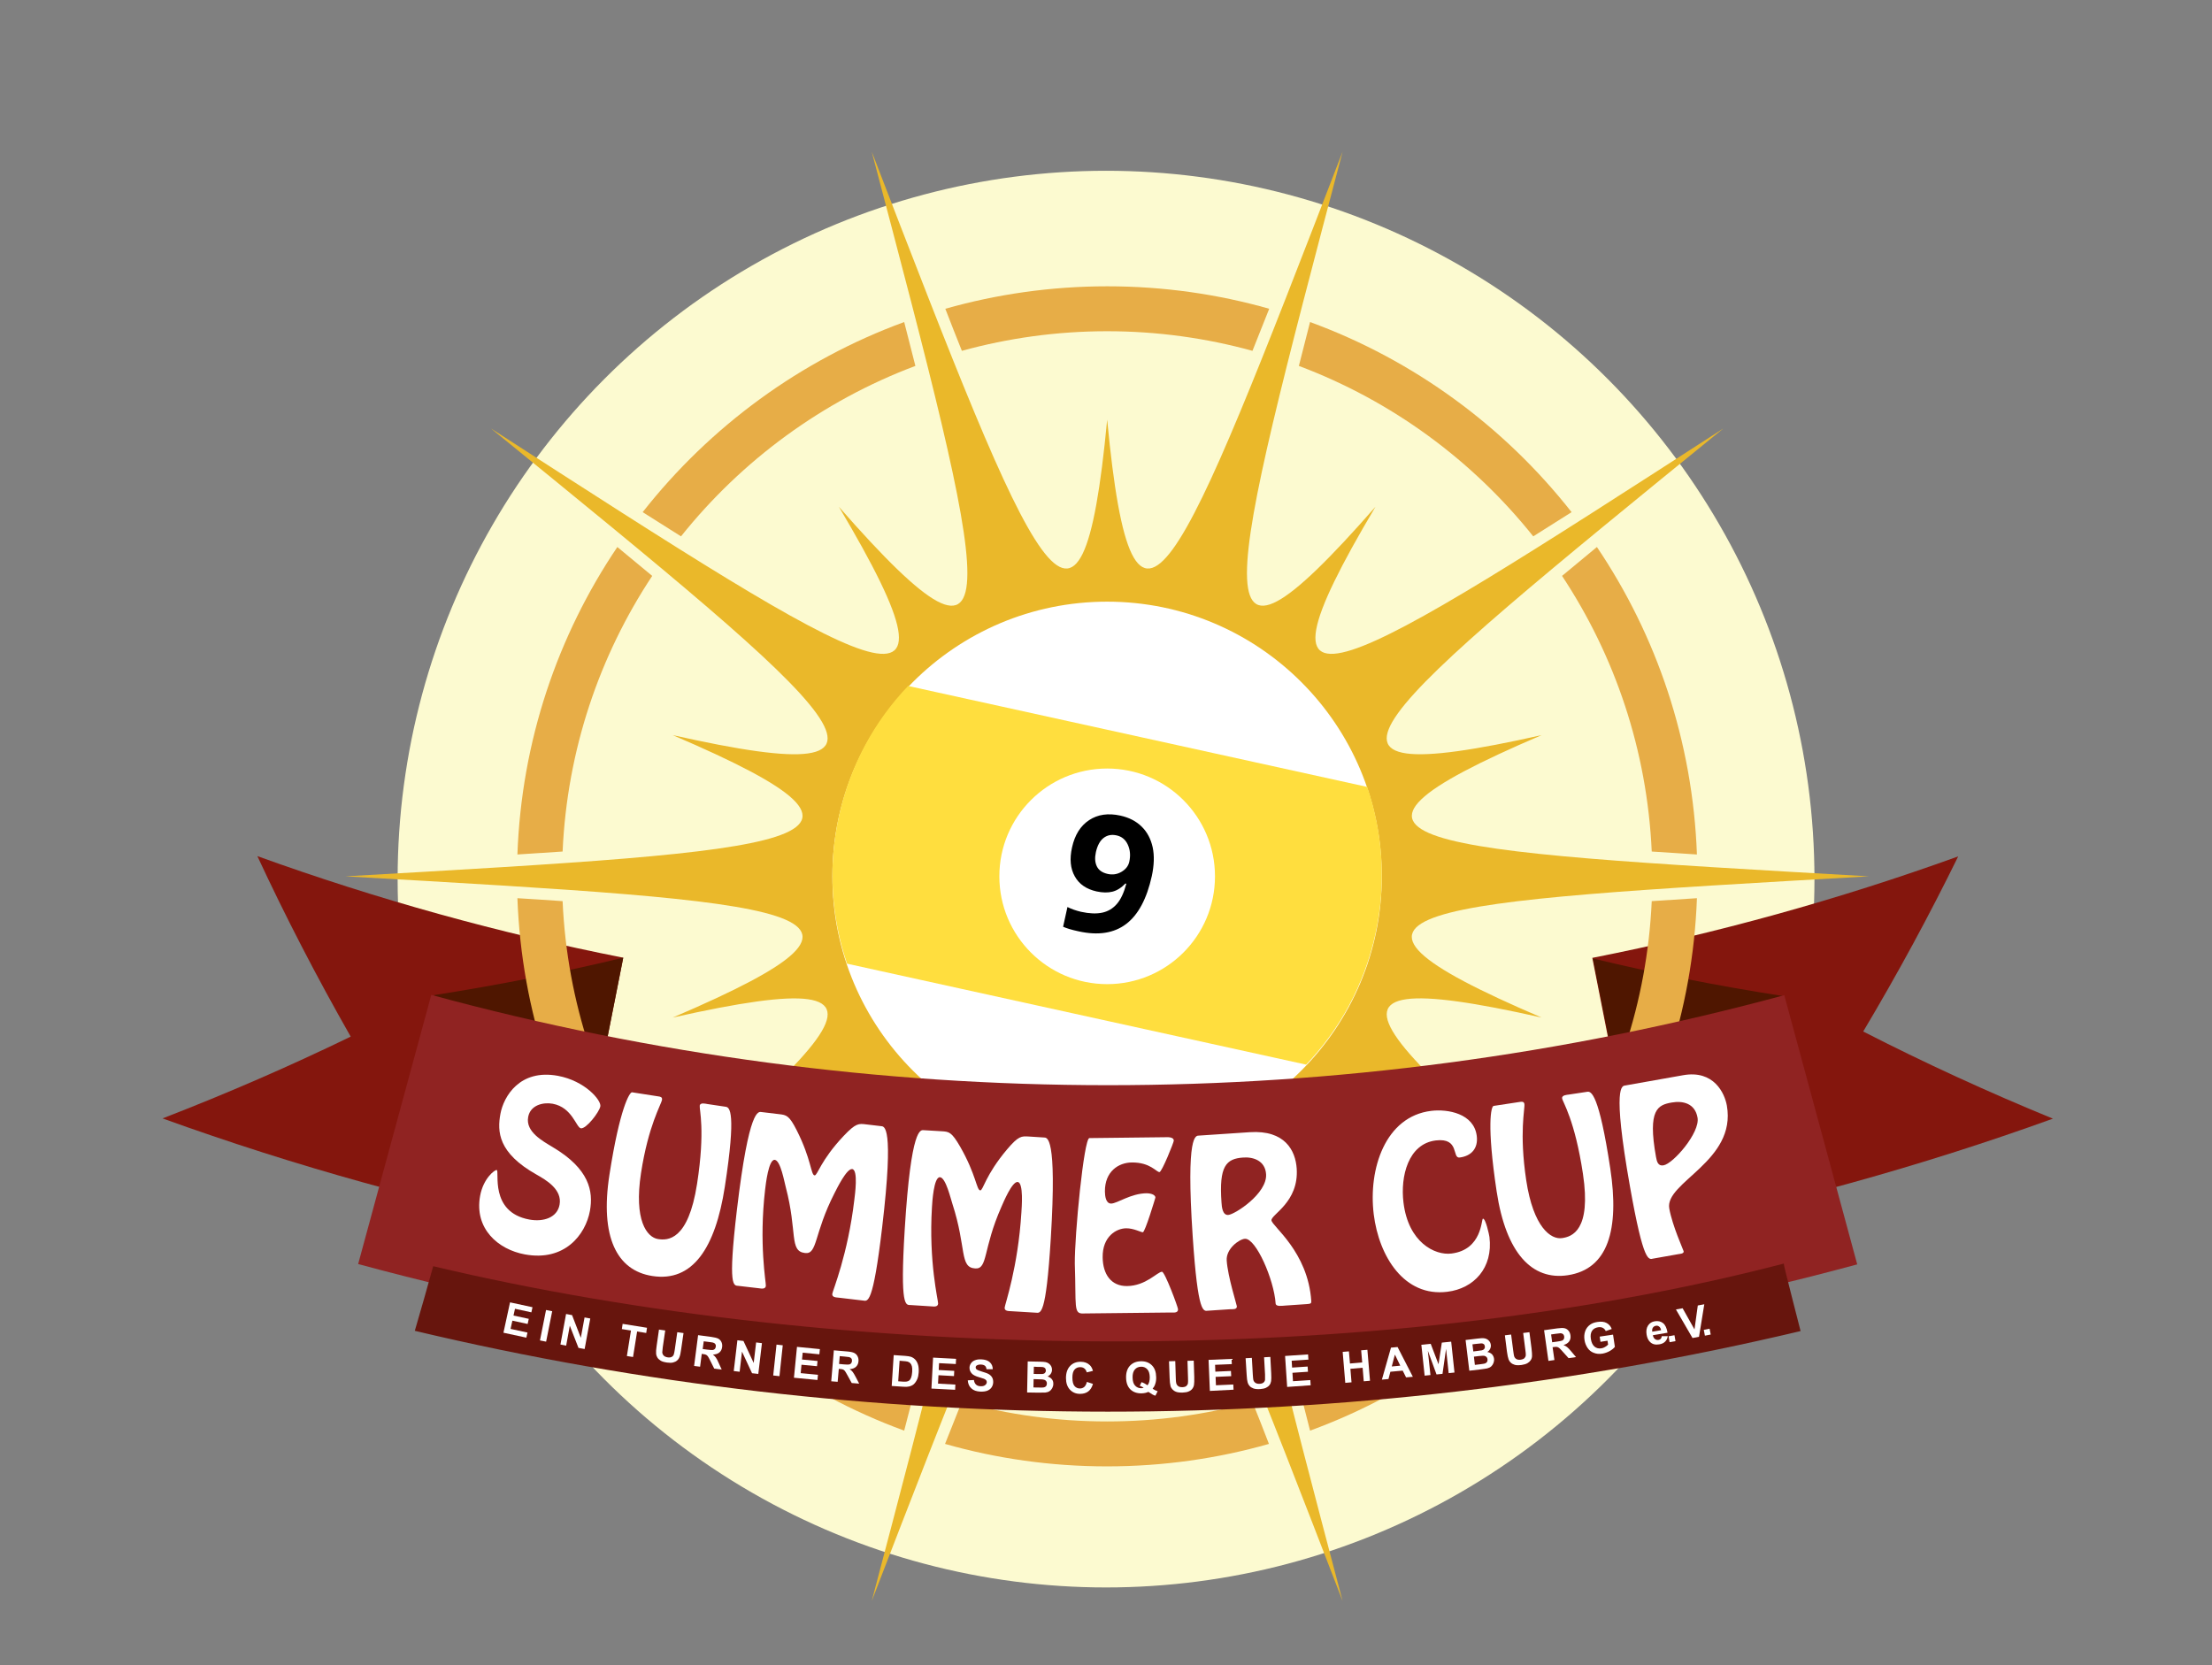 <?xml version="1.0" encoding="utf-8"?>
<!-- Generator: Adobe Illustrator 26.3.1, SVG Export Plug-In . SVG Version: 6.00 Build 0)  -->
<!DOCTYPE svg PUBLIC "-//W3C//DTD SVG 1.1//EN" "http://www.w3.org/Graphics/SVG/1.1/DTD/svg11.dtd">
<svg version="1.1" id="Capa_1" xmlns:x="http://ns.adobe.com/Extensibility/1.0/" xmlns:i="http://ns.adobe.com/AdobeIllustrator/10.0/" xmlns:graph="http://ns.adobe.com/Graphs/1.0/"
	 xmlns="http://www.w3.org/2000/svg" xmlns:xlink="http://www.w3.org/1999/xlink" x="0px" y="0px" viewBox="0 0 2550.1 1920"
	 style="enable-background:new 0 0 2550.1 1920;" xml:space="preserve">
<rect x="0" y="0" width="2550.1" height="1920" fill="#808080" stroke="none"/>
<style type="text/css">
	.st0{fill:#FCFAD0;}
	.st1{fill:#84160D;}
	.st2{fill:#4F1600;}
	.st3{fill:#E7AD47;}
	.st4{fill:#EAB82A;}
	.st5{fill:#FFFFFF;}
	.st6{fill:#FFDE3E;}
	.st7{fill:#902322;}
	.st8{fill:#67150D;}
</style>
<circle class="st0" cx="1275.1" cy="1013.6" r="816.7"/>
<g>
	<path class="st1" d="M656.2,1419.7c-158.5-31.3-315.2-74.7-468.8-130.2c74.7-28.9,147.1-60.4,216.9-94.3
		c-39.2-68.8-75.1-138.2-107.6-208.1c138.2,49.9,279.2,89,421.8,117.1C697.8,1209.4,677,1314.5,656.2,1419.7z"/>
	<path class="st1" d="M1835.7,1104.4c142.6-28.1,283.7-67.1,421.8-117c-33.3,67.9-69.8,135.3-109.5,201.9
		c70.3,36,143.3,69.6,218.7,100.5c-153.6,55.4-310.3,98.7-468.8,130C1877.1,1314.8,1856.4,1209.6,1835.7,1104.4z"/>
	<path class="st2" d="M718.5,1104.2c-70.9,17.1-143.6,31.5-217.8,43.1c-27.7,101.7-55.5,203.3-83.3,305
		c74.1,17.7,148.5,32.7,223.1,45.1C666.6,1366.4,692.5,1235.3,718.5,1104.2z"/>
	<path class="st2" d="M1836.4,1105.1c70.9,17.1,143.6,31.6,217.9,43.1c27.7,101.7,55.5,203.4,83.2,305
		c-74.1,17.7-148.5,32.7-223.2,45.1C1888.3,1367.3,1862.3,1236.2,1836.4,1105.1z"/>
</g>
<g>
	<g>
		<g>
			<path class="st3" d="M1108.9,404.5c53.3-14.7,109.5-22.6,167.5-22.6c58,0,114.1,7.9,167.5,22.6c6.2-15.5,12.6-31.7,19.3-48.5
				c-59.3-16.9-122-25.9-186.7-25.9c-64.8,0-127.4,9.1-186.7,25.9C1096.3,372.9,1102.7,389,1108.9,404.5z"/>
			<path class="st3" d="M1497.4,421.9c107,40.2,200.1,108.7,270.2,196.5c14.2-8.9,28.9-18.2,44.2-27.9
				c-77.5-98.6-181.6-175.3-301.5-219.2C1505.8,388.9,1501.5,405.7,1497.4,421.9z"/>
			<path class="st3" d="M751.9,664c-12.8-10.7-26.2-21.8-40.2-33.3C643,732.6,601.2,854.2,596.5,985.2c18.1-1.2,35.5-2.3,52.1-3.4
				C653.8,864.7,691.1,755.9,751.9,664z"/>
			<path class="st3" d="M1904.2,981.8c16.7,1.1,34,2.3,52.1,3.4c-4.8-131-46.6-252.6-115.3-354.5c-14,11.5-27.4,22.6-40.2,33.3
				C1861.6,755.9,1898.9,864.7,1904.2,981.8z"/>
			<path class="st3" d="M1800.8,1356.8c12.8,10.7,26.2,21.8,40.2,33.3c68.7-102,110.5-223.5,115.3-354.5
				c-18.1,1.2-35.5,2.3-52.1,3.4C1898.9,1156.2,1861.6,1264.9,1800.8,1356.8z"/>
			<path class="st3" d="M648.6,1039c-16.7-1.2-34-2.3-52.1-3.4c4.8,131,46.6,252.6,115.3,354.5c14-11.5,27.4-22.7,40.2-33.3
				C691.1,1264.9,653.8,1156.2,648.6,1039z"/>
			<path class="st3" d="M1443.8,1616.3c-53.3,14.7-109.5,22.6-167.5,22.6c-58,0-114.1-7.9-167.5-22.6c-6.2,15.5-12.6,31.7-19.3,48.5
				c59.3,16.9,122,25.9,186.7,25.9c64.8,0,127.4-9,186.7-25.9C1456.5,1648,1450,1631.8,1443.8,1616.3z"/>
			<path class="st3" d="M1767.6,1402.4c-70.1,87.7-163.2,156.3-270.2,196.5c4.1,16.2,8.4,33.1,12.9,50.6
				c119.9-43.9,224-120.6,301.5-219.2C1796.5,1420.6,1781.8,1411.3,1767.6,1402.4z"/>
			<path class="st3" d="M785.1,618.4c70.1-87.7,163.2-156.3,270.2-196.5c-4.1-16.2-8.4-33.1-12.9-50.6
				c-119.9,43.9-224,120.6-301.5,219.2C756.2,600.2,771,609.5,785.1,618.4z"/>
			<path class="st3" d="M1055.3,1598.9c-107-40.2-200.1-108.7-270.2-196.5c-14.2,8.9-28.9,18.2-44.2,27.9
				c77.5,98.6,181.6,175.3,301.5,219.2C1047,1631.9,1051.3,1615.1,1055.3,1598.9z"/>
		</g>
		<path class="st4" d="M2154.6,1010.4c-528.2,30.2-669.8,37.6-377.4,162.8c-310.4-69.7-200.5,19.5,209.6,353.6
			c-444.6-286.8-563.4-363.8-401.1-90.3c-209.5-239.1-172.9-102.2-37.9,409.4c-190.5-493.6-241.2-625.6-271.4-309
			c-30.2-316.6-80.9-184.6-271.4,309c135-511.6,171.6-648.5-37.9-409.4c162.3-273.5,43.4-196.5-401.1,90.3
			c410.2-334.1,520-423.2,209.6-353.6c292.4-125.1,150.8-132.6-377.4-162.8c528.2-30.2,669.8-37.6,377.4-162.8
			c310.4,69.6,200.5-19.5-209.6-353.6c444.6,286.8,563.4,363.8,401.1,90.3c209.5,239.1,172.9,102.2,37.9-409.4
			c190.5,493.6,241.2,625.6,271.4,309c30.2,316.6,80.9,184.6,271.4-309c-135,511.6-171.6,648.5,37.9,409.4
			c-162.3,273.5-43.4,196.5,401.1-90.3c-410.2,334-520,423.2-209.6,353.6C1484.9,972.8,1626.5,980.2,2154.6,1010.4z"/>
		<path class="st5" d="M1593,1010.4c0,174.9-141.8,316.7-316.7,316.7c-174.9,0-316.7-141.8-316.7-316.7
			c0-174.9,141.8-316.7,316.7-316.7C1451.3,693.7,1593,835.5,1593,1010.4z"/>
	</g>
	<path class="st6" d="M967.1,941.2c-12.9,58.6-8.6,117,9.4,169.9l529.3,116.4c38.6-40.5,66.9-91.7,79.8-150.3
		c12.9-58.6,8.6-117-9.4-169.9l-529.3-116.4C1008.3,831.3,980,882.5,967.1,941.2z"/>
	<circle class="st5" cx="1276.4" cy="1010.4" r="124.3"/>
	<g>
		<path d="M1327.9,1009.9c-5.8,26.4-15.7,44.9-29.7,55.5c-14,10.6-32.3,13.4-54.8,8.4c-8-1.7-13.9-3.5-17.8-5.3l5-22.7
			c4.9,2.4,10.1,4.2,15.7,5.5c9.5,2.1,17.6,2.4,24.3,1c6.7-1.4,12.4-4.8,16.9-10c4.6-5.2,8.2-13,11-23.4l-1.1-0.2
			c-4.8,5-9.8,8.1-15,9.4c-5.2,1.3-11.2,1.2-18.2-0.3c-11.7-2.6-20.1-8.3-25.1-17.3c-5.1-9-6.2-20.1-3.2-33.5
			c3.2-14.4,9.7-24.8,19.7-31.4c10-6.6,22-8.3,36.1-5.2c9.9,2.2,18.1,6.4,24.5,12.7c6.4,6.3,10.6,14.3,12.7,24
			C1330.9,986.7,1330.5,997.6,1327.9,1009.9z M1287.3,963.2c-5.9-1.3-10.9-0.3-15.1,3c-4.2,3.3-7.1,8.8-8.8,16.3
			c-1.4,6.5-1.1,11.9,1.1,16.4c2.2,4.5,6.3,7.3,12.4,8.7c5.7,1.3,11.1,0.5,16-2.4c4.9-2.9,7.9-6.7,9-11.6c1.6-7.3,1-13.8-1.7-19.7
			C1297.5,968,1293.2,964.5,1287.3,963.2z"/>
	</g>
</g>
<path class="st7" d="M2141.1,1457.8c-565.8,153.4-1162.4,153.2-1728.2-0.4c28.1-103.4,56.2-206.9,84.3-310.3
	c510.6,138.7,1049.1,138.8,1559.8,0.3C2085,1250.9,2113,1354.3,2141.1,1457.8z"/>
<path class="st8" d="M2075.8,1534.7c-523,124-1074.6,123.9-1597.6-0.3c0.3-0.3,21.3-74.1,21.2-74.5c472,112.1,1083.5,120.1,1557-3
	C2055.7,1457.3,2076,1534.7,2075.8,1534.7z"/>
<g>
	<path class="st5" d="M637.2,1272.6c-10.8-2-25.8,1.4-28.3,15.3c-3.2,17.2,17,27.8,28.1,34.6c42.4,25.1,47.2,50.9,43.1,73.6
		c-5.1,27.7-29.3,58.6-75,50.2c-30.7-5.6-58.5-29.5-51.6-67.5c3.7-20.3,17-30.2,19.1-29.8c3.7,0.7-8.9,48.5,37.6,57.1
		c16.4,3,32.2-2.2,34.9-17.1c3.2-17.4-15-28.2-26.7-34.8c-44.4-25-45.2-49.6-41.5-69.9c3.7-20.1,22.3-52,66.2-43.9
		c31.4,5.8,50.3,28.3,49,35.2c-1.2,6.7-16.5,26.4-22.5,25.3C664.2,1299.8,659.7,1276.8,637.2,1272.6z"/>
	<path class="st5" d="M836.8,1276.1c4.3,0.7,12.2,5.8-1.2,92.3c-10.9,70.6-37.1,110.1-83.6,102.8c-40.9-6.3-60.5-45-49.4-116.8
		c11.9-76.8,23.3-95.5,26.1-95l30.2,4.7c2.2,0.3,4.8,0.7,4.3,3.9c-0.9,5.5-15.7,29.3-24.2,84.5c-8.4,54.5,6.8,74.1,19.6,76.1
		c10.9,1.7,34.8,2.2,45-63.6c9.7-62.4,2.4-85.9,3.1-90.3c0.6-3.8,6.8-2.1,8.7-1.8L836.8,1276.1z"/>
	<path class="st5" d="M851.4,1482.6c-5.5-0.6-12.6,3.2-1.9-87.3c14.1-119.2,24.9-113.5,28.6-113.1l20.1,2.4
		c8.5,1,11.6,1.4,20.4,18.8c16.9,33.5,16.1,51.3,20.5,51.8c3.3,0.4,6.7-17.1,33.5-45.5c14.2-15,17.4-14.3,25.9-13.3l17,2
		c3.7,0.4,15.6-2.6,1.5,116.6c-10.7,90.5-16.7,85.1-22.1,84.5l-28-3.3c-2.6-0.3-8-0.2-7.4-4.5c0.4-3.4,18-45.3,25.4-108.3
		c0.6-5.1,4.8-34.7-2.5-35.5c-6.3-0.7-17.5,22.2-20.3,27.7c-24.2,47.3-19.4,70.9-34.1,69.1c-18.4-2.2-8.5-24-22.1-75.8
		c-1.6-5.6-5.9-30.8-12.7-31.6c-7.2-0.9-10.5,28.9-11.1,33.9c-7.4,63,1.2,108,0.8,111.4c-0.5,4.3-5.7,3-8.3,2.7L851.4,1482.6z"/>
	<path class="st5" d="M1049.8,1504.7c-5.5-0.3-12.4,3.9-6.8-87.1c7.4-119.8,18.5-114.7,22.2-114.5l20.2,1.2
		c8.6,0.5,11.6,0.7,21.4,17.6c18.7,32.6,18.9,50.3,23.3,50.6c3.3,0.2,5.7-17.4,30.9-47.3c13.3-15.7,16.6-15.3,25.2-14.8l17.1,1.1
		c3.7,0.2,15.4-3.4,8.1,116.4c-5.6,90.9-11.9,85.9-17.4,85.6l-28.1-1.7c-2.6-0.2-8,0.2-7.7-4.1c0.2-3.4,15.4-46.3,19.3-109.6
		c0.3-5.1,2.8-34.9-4.4-35.3c-6.4-0.4-16.2,23.1-18.7,28.8c-21.5,48.6-15.4,71.8-30.1,70.9c-18.4-1.1-9.8-23.5-26.3-74.4
		c-1.9-5.5-7.6-30.4-14.4-30.8c-7.2-0.4-8.9,29.4-9.2,34.5c-3.9,63.3,7.3,107.8,7.1,111.2c-0.3,4.4-5.5,3.3-8.1,3.2L1049.8,1504.7z"
		/>
	<path class="st5" d="M1249,1514.4c-11.7,0.6-8.2-7.9-9.9-57.2c-0.4-32.6,10.5-144.9,16.8-145l86.7-1c2.6,0,10.6-0.8,10.6,4
		c0,1.9-13.7,36.1-16.5,36.2c-3.7,0-10.5-11.3-32-11.1c-15.2,0.2-31.1,10.3-30.9,33.6c0.1,5.1,1,13.8,7.2,13.8
		c7-0.1,22.5-11.7,41-11.9c2.6,0,9.9,0.9,10,5c0,0.2-11.9,40-14.5,40c-2.2,0-10.6-4.7-19.2-4.6c-11.2,0.1-27.4,9.3-27.1,33.4
		c0.2,19.4,9.6,33.4,28.1,33.2c21.8-0.2,35-16.4,40.3-16.5c3.3,0,18.5,40.9,18.5,43.3c0.1,4.6-5.5,3.7-8.1,3.7L1249,1514.4z"/>
	<path class="st5" d="M1440.7,1305.4c40.8-2.7,52.8,21.3,54.2,41.9c2.6,38.8-29.5,52.9-29.1,59.7c0.5,6.8,42.1,35.9,45.9,93.1
		c0.2,2.7-0.7,3.2-5.3,3.5l-24.8,1.7c-4,0.3-10.7,1.4-11-2.4c-1.8-27.4-22.7-75.4-35.4-74.6c-6.6,0.4-21.9,11.5-21,25
		c1.2,18.4,11.6,51.1,11.7,52.8c0.3,4.1-5.3,3.3-7.5,3.4l-25.5,1.7c-5.5,0.4-11.8,5.4-17.9-85.5c-8-119.8,3.7-116.2,7.4-116.4
		L1440.7,1305.4z M1459.6,1353.8c-1-15.3-14.3-20-26.2-19.2c-20,1.3-28.2,9.9-25.2,51.9c0.3,5.1,1.2,14.8,7.8,14.3
		C1423.5,1400.3,1461.1,1376.1,1459.6,1353.8z"/>
	<path class="st5" d="M1583.7,1400c-6.4-52.3,13.3-112.8,66.3-119.2c19-2.3,49.4,3,52.5,29.1c1.7,14-6.1,23-19.8,24.7
		c-9,1.1,0.3-23-27.4-19.7c-31.9,3.9-41,41.5-37.3,71.6c5.6,46.1,36.3,61.2,55.3,58.8c35.6-4.4,34.3-39.9,36.3-40.2
		c3.1-0.4,7.2,18.7,7.5,21.1c4.4,35.7-18,59.5-48.6,63.2C1618.9,1495.6,1589.7,1448.7,1583.7,1400z"/>
	<path class="st5" d="M1829.9,1258.8c4.4-0.7,13.4,1.9,26.5,88.4c10.7,70.6-2.5,116.1-49,123.1c-40.9,6.2-71.2-24.9-82-96.7
		c-11.6-76.9-6.4-98.1-3.5-98.5l30.2-4.6c2.2-0.3,4.8-0.7,5.3,2.4c0.8,5.5-6.2,32.6,2.1,87.9c8.2,54.5,28.6,68.7,41.4,66.7
		c10.9-1.6,33.9-8.3,24-74.1c-9.4-62.5-23.4-82.7-24-87c-0.6-3.8,5.8-4.1,7.8-4.4L1829.9,1258.8z"/>
	<path class="st5" d="M1940.4,1239.7c35.5-6.3,47.9,20.9,50.4,35c11.3,64.1-71.7,88.4-66.4,118.6c3.6,20.1,16.3,47.9,16.6,49.4
		c0.5,2.9-4.6,3-6.1,3.3l-28.8,5.1c-5.4,1-11.1,6.7-27-83.1c-20.9-118.2-8.9-115.9-5.2-116.5L1940.4,1239.7z M1957,1288.6
		c-2.9-16.5-16.9-19.7-29.9-17.4c-15.6,2.8-27.9,7.7-18,62.6c1,5.7,2.4,10.9,8.7,9.8C1929.1,1341.6,1960.1,1305.8,1957,1288.6z"/>
</g>
<g>
	<path class="st5" d="M580.4,1536.6l7.6-35l25.9,5.6l-1.3,5.9l-18.9-4.1l-1.7,7.8l17.6,3.8l-1.3,5.9l-17.6-3.8l-2.1,9.5l19.5,4.2
		l-1.3,5.9L580.4,1536.6z"/>
	<path class="st5" d="M622.5,1545.5l7-35.1l7.1,1.4l-7,35.1L622.5,1545.5z"/>
	<path class="st5" d="M646.1,1550.2l6.5-35.2l6.9,1.3l10.1,26.2l4.3-23.5l6.6,1.2l-6.5,35.2l-7.1-1.3l-10-25.6l-4.2,23L646.1,1550.2
		z"/>
	<path class="st5" d="M722.7,1563.5l4.7-29.4l-10.5-1.7l0.9-6l28.1,4.5l-0.9,6l-10.5-1.7l-4.7,29.4L722.7,1563.5z"/>
	<path class="st5" d="M759.7,1533l7.2,1l-2.8,19.2c-0.4,3-0.6,5-0.6,6c0.1,1.5,0.7,2.8,1.7,3.8c1,1,2.5,1.7,4.5,2
		c2,0.3,3.6,0.1,4.8-0.6s1.9-1.6,2.3-2.8c0.4-1.2,0.8-3.2,1.2-6l2.8-19.6l7.2,1l-2.7,18.6c-0.6,4.3-1.2,7.2-1.9,8.9
		c-0.6,1.7-1.6,3.1-2.8,4.1c-1.2,1.1-2.7,1.8-4.6,2.3c-1.8,0.5-4.2,0.5-7,0.1c-3.4-0.5-5.9-1.2-7.5-2.3c-1.6-1-2.9-2.2-3.7-3.6
		s-1.3-2.8-1.4-4.2c-0.2-2.1,0-5.1,0.6-9.1L759.7,1533z"/>
	<path class="st5" d="M800.2,1574.9l4.6-35.5l15.1,2c3.8,0.5,6.5,1.2,8.1,2c1.6,0.9,2.9,2.2,3.7,3.9c0.8,1.8,1.1,3.7,0.8,5.8
		c-0.3,2.7-1.4,4.8-3.2,6.3c-1.8,1.5-4.3,2.3-7.4,2.4c1.4,1.1,2.6,2.3,3.4,3.5c0.9,1.2,2,3.3,3.3,6.3l3.4,7.5l-8.6-1.1l-4.2-8.4
		c-1.5-3-2.5-4.9-3.1-5.7c-0.6-0.8-1.2-1.4-2-1.8c-0.7-0.4-1.9-0.7-3.6-0.9l-1.5-0.2l-1.9,14.8L800.2,1574.9z M810.1,1555.4l5.3,0.7
		c3.4,0.4,5.6,0.6,6.5,0.4c0.9-0.2,1.6-0.6,2.2-1.2c0.6-0.6,0.9-1.5,1.1-2.6c0.2-1.2,0-2.2-0.6-3c-0.5-0.8-1.4-1.4-2.5-1.7
		c-0.6-0.2-2.3-0.4-5.2-0.8l-5.6-0.7L810.1,1555.4z"/>
	<path class="st5" d="M845.9,1580.8l4.2-35.5l7,0.8l11.8,25.4l2.8-23.7l6.7,0.8l-4.2,35.5l-7.2-0.8l-11.6-24.9l-2.7,23.2
		L845.9,1580.8z"/>
	<path class="st5" d="M891.4,1585.9l3.8-35.6l7.2,0.8l-3.8,35.6L891.4,1585.9z"/>
	<path class="st5" d="M915.3,1588.5l3.5-35.6l26.4,2.6l-0.6,6l-19.2-1.9l-0.8,7.9l17.9,1.7l-0.6,6l-17.9-1.7l-0.9,9.7l19.9,1.9
		l-0.6,6L915.3,1588.5z"/>
	<path class="st5" d="M958.3,1592.6l3-35.7l15.2,1.3c3.8,0.3,6.6,0.9,8.2,1.7s3,2,3.9,3.8c0.9,1.7,1.3,3.6,1.1,5.8
		c-0.2,2.7-1.2,4.8-2.9,6.4s-4.2,2.5-7.3,2.7c1.5,1,2.7,2.1,3.6,3.3c0.9,1.2,2.1,3.2,3.6,6.1l3.8,7.3l-8.6-0.7l-4.5-8.2
		c-1.6-2.9-2.7-4.8-3.3-5.6c-0.6-0.8-1.3-1.3-2-1.7c-0.7-0.3-1.9-0.6-3.6-0.7l-1.5-0.1l-1.3,14.9L958.3,1592.6z M967.3,1572.6
		l5.3,0.5c3.5,0.3,5.6,0.3,6.5,0.1s1.6-0.7,2.1-1.3s0.9-1.5,1-2.6c0.1-1.2-0.1-2.2-0.7-3c-0.6-0.8-1.4-1.3-2.6-1.6
		c-0.6-0.1-2.3-0.3-5.2-0.6l-5.6-0.5L967.3,1572.6z"/>
	<path class="st5" d="M1030.3,1562.4l13.2,0.9c3,0.2,5.2,0.6,6.8,1.1c2.1,0.8,3.8,2,5.2,3.6c1.4,1.7,2.4,3.7,3,6
		c0.6,2.3,0.8,5.2,0.6,8.5c-0.2,2.9-0.7,5.4-1.6,7.5c-1.1,2.5-2.5,4.6-4.2,6.1c-1.3,1.1-3.1,2-5.3,2.5c-1.6,0.4-3.8,0.5-6.4,0.3
		l-13.6-0.9L1030.3,1562.4z M1037.1,1568.9l-1.6,23.7l5.4,0.4c2,0.1,3.5,0.1,4.4-0.1c1.2-0.2,2.2-0.6,3-1.3c0.8-0.6,1.5-1.8,2.1-3.3
		c0.6-1.6,1-3.7,1.2-6.5s0.1-4.9-0.3-6.4c-0.4-1.5-1-2.7-1.8-3.6s-1.9-1.5-3.2-1.9c-1-0.3-3-0.5-5.9-0.7L1037.1,1568.9z"/>
	<path class="st5" d="M1073.8,1601l1.9-35.7l26.5,1.4l-0.3,6l-19.3-1l-0.4,7.9l17.9,1l-0.3,6l-17.9-1l-0.5,9.7l20,1.1l-0.3,6
		L1073.8,1601z"/>
	<path class="st5" d="M1115.7,1591.5l7.1-0.4c0.3,2.4,1.1,4.1,2.4,5.3c1.2,1.2,3,1.8,5.2,1.9c2.3,0.1,4.1-0.3,5.3-1.3
		c1.2-0.9,1.9-2.1,1.9-3.4c0-0.8-0.2-1.6-0.7-2.2c-0.5-0.6-1.3-1.2-2.5-1.7c-0.8-0.3-2.7-0.9-5.7-1.8c-3.8-1.1-6.5-2.4-8-3.9
		c-2.1-2.1-3.1-4.5-3-7.3c0.1-1.8,0.7-3.5,1.8-5c1.1-1.5,2.6-2.7,4.6-3.4c2-0.8,4.3-1.1,7.1-1c4.5,0.2,7.8,1.3,10,3.4
		c2.2,2.1,3.3,4.7,3.3,8l-7.2,0c-0.2-1.9-0.8-3.2-1.8-4c-1-0.8-2.5-1.3-4.5-1.4c-2.1-0.1-3.8,0.3-5,1.1c-0.8,0.5-1.2,1.2-1.2,2.2
		c0,0.8,0.3,1.6,1,2.2c0.9,0.8,3.1,1.7,6.5,2.7c3.5,1,6,1.9,7.7,2.9c1.6,1,2.9,2.2,3.8,3.8c0.9,1.6,1.3,3.5,1.2,5.8
		c-0.1,2-0.7,3.9-1.9,5.7c-1.2,1.7-2.9,3-5,3.8c-2.1,0.8-4.7,1.1-7.8,1c-4.5-0.2-8-1.4-10.3-3.6
		C1117.3,1598.6,1116,1595.5,1115.7,1591.5z"/>
	<path class="st5" d="M1184.8,1569.7l14.3,0.3c2.8,0.1,4.9,0.2,6.3,0.5s2.6,0.8,3.7,1.6s2,1.8,2.7,3c0.7,1.3,1,2.7,1,4.2
		c0,1.7-0.5,3.2-1.4,4.6c-0.9,1.4-2.2,2.4-3.7,3.1c2.2,0.7,3.8,1.8,5,3.3s1.7,3.4,1.6,5.4c0,1.6-0.4,3.2-1.2,4.7
		c-0.8,1.5-1.8,2.7-3.2,3.6c-1.3,0.9-3,1.4-4.9,1.6c-1.2,0.1-4.1,0.1-8.7,0.1l-12.2-0.2L1184.8,1569.7z M1191.6,1590.1l-0.2,9.6
		l6.7,0.1c2.6,0.1,4.3,0,5-0.1c1.1-0.2,2-0.6,2.7-1.4c0.7-0.7,1-1.7,1.1-3c0-1.1-0.2-2-0.7-2.7c-0.5-0.8-1.2-1.3-2.2-1.7
		s-3.1-0.6-6.4-0.6L1191.6,1590.1z M1191.9,1575.8l-0.2,8.3l4.7,0.1c2.8,0.1,4.6,0.1,5.3,0c1.2-0.1,2.2-0.5,2.9-1.2
		c0.7-0.7,1.1-1.6,1.1-2.8c0-1.1-0.3-2-0.9-2.7c-0.6-0.7-1.5-1.1-2.7-1.3c-0.7-0.1-2.8-0.2-6.2-0.2L1191.9,1575.8z"/>
	<path class="st5" d="M1253,1593.3l7,2.3c-1.1,3.9-2.9,6.8-5.4,8.7c-2.5,1.9-5.7,2.8-9.5,2.8c-4.8,0-8.7-1.7-11.7-4.9
		c-3-3.3-4.5-7.7-4.5-13.3c0-6,1.6-10.6,4.7-13.9s7.1-4.9,12.2-4.9c4.4,0,7.9,1.3,10.6,3.9c1.6,1.5,2.8,3.7,3.6,6.6l-7.2,1.7
		c-0.4-1.9-1.3-3.3-2.6-4.4c-1.3-1.1-3-1.6-4.9-1.6c-2.7,0-4.8,0.9-6.5,2.8s-2.5,5-2.5,9.2c0,4.5,0.8,7.8,2.4,9.7
		c1.6,1.9,3.7,2.9,6.3,2.9c1.9,0,3.6-0.6,5-1.8C1251.4,1597.8,1252.4,1595.9,1253,1593.3z"/>
	<path class="st5" d="M1328.8,1601.2c1.8,1.2,3.7,2.2,5.8,2.9l-2.6,5.1c-1.1-0.3-2.2-0.7-3.2-1.3c-0.2-0.1-1.9-1.1-4.9-3.1
		c-2.3,1.1-4.9,1.6-7.8,1.7c-5.5,0.1-9.8-1.5-13-4.6c-3.2-3.2-4.8-7.7-4.9-13.6c-0.1-5.8,1.4-10.4,4.5-13.7c3.1-3.3,7.3-5,12.6-5.1
		c5.3-0.1,9.5,1.5,12.7,4.7c3.2,3.2,4.8,7.7,4.9,13.6c0.1,3.1-0.3,5.8-1.2,8.2C1331.2,1597.7,1330.2,1599.5,1328.8,1601.2z
		 M1322.9,1597.2c0.9-1.1,1.6-2.4,2-4c0.4-1.6,0.6-3.3,0.6-5.3c-0.1-4.1-1-7.2-2.9-9.2c-1.9-2-4.3-3-7.2-2.9
		c-2.9,0.1-5.3,1.1-7.1,3.2c-1.8,2.1-2.7,5.2-2.6,9.3c0.1,4.2,1,7.3,2.9,9.3c1.9,2,4.2,3,7,3c1,0,2-0.2,2.9-0.6
		c-1.5-0.9-3-1.7-4.5-2.2l2-4.2C1318.4,1594.4,1320.7,1595.6,1322.9,1597.2z"/>
	<path class="st5" d="M1347.7,1569.5l7.2-0.2l0.6,19.4c0.1,3.1,0.2,5.1,0.5,6c0.4,1.5,1.1,2.6,2.3,3.5c1.2,0.9,2.8,1.2,4.8,1.2
		c2-0.1,3.6-0.5,4.6-1.4s1.6-1.9,1.8-3.1s0.2-3.3,0.1-6.1l-0.6-19.8l7.2-0.2l0.6,18.8c0.1,4.3,0,7.3-0.3,9.1s-1,3.3-2,4.6
		c-1,1.3-2.4,2.3-4.1,3c-1.7,0.8-4,1.2-6.8,1.3c-3.4,0.1-6-0.2-7.8-0.9c-1.8-0.7-3.2-1.7-4.3-2.9c-1.1-1.2-1.8-2.5-2.1-3.9
		c-0.5-2-0.9-5.1-1-9.1L1347.7,1569.5z"/>
	<path class="st5" d="M1394.8,1603.7l-1.5-35.8l26.5-1.1l0.3,6l-19.3,0.8l0.3,7.9l18-0.8l0.3,6l-18,0.8l0.4,9.7l20-0.9l0.3,6
		L1394.8,1603.7z"/>
	<path class="st5" d="M1436,1566l7.2-0.4l1.1,19.4c0.2,3.1,0.4,5.1,0.6,6c0.4,1.4,1.2,2.6,2.4,3.4c1.2,0.8,2.8,1.2,4.8,1.1
		c2-0.1,3.6-0.6,4.6-1.5c1-0.9,1.6-2,1.7-3.2s0.1-3.3,0-6.1l-1.1-19.8l7.2-0.4l1,18.8c0.2,4.3,0.2,7.3-0.1,9.1
		c-0.3,1.8-0.9,3.3-1.9,4.6s-2.3,2.3-4,3.1c-1.7,0.8-4,1.3-6.8,1.5c-3.4,0.2-6-0.1-7.8-0.8s-3.3-1.6-4.3-2.8
		c-1.1-1.2-1.8-2.5-2.2-3.9c-0.6-2-1-5-1.2-9L1436,1566z"/>
	<path class="st5" d="M1483.9,1599.1l-2.4-35.7l26.5-1.8l0.4,6l-19.3,1.3l0.5,7.9l17.9-1.2l0.4,6l-17.9,1.2l0.6,9.7l20-1.3l0.4,6
		L1483.9,1599.1z"/>
	<path class="st5" d="M1550.9,1594.4l-3-35.7l7.2-0.6l1.2,14l14.1-1.2l-1.2-14l7.2-0.6l3,35.7l-7.2,0.6l-1.3-15.6l-14.1,1.2
		l1.3,15.6L1550.9,1594.4z"/>
	<path class="st5" d="M1628.8,1587.4l-7.8,0.7l-3.9-7.8l-14.2,1.3l-2.2,8.4l-7.6,0.7l10.5-36.9l7.6-0.7L1628.8,1587.4z
		 M1614.3,1574.6l-6.2-12.8l-3.6,13.7L1614.3,1574.6z"/>
	<path class="st5" d="M1642.4,1586.1l-3.8-35.6l10.8-1.1l9,23.6l3.8-25l10.8-1.1l3.8,35.6l-6.7,0.7l-3-28l-4.1,28.8l-6.9,0.7
		l-10-27.3l3,28L1642.4,1586.1z"/>
	<path class="st5" d="M1689.6,1545l14.2-1.7c2.8-0.3,4.9-0.5,6.3-0.4c1.4,0.1,2.7,0.4,3.9,1s2.2,1.5,3.1,2.6c0.9,1.2,1.4,2.5,1.6,4
		c0.2,1.7-0.1,3.2-0.8,4.7c-0.7,1.5-1.8,2.7-3.3,3.6c2.2,0.4,4,1.3,5.4,2.6c1.3,1.4,2.1,3.1,2.4,5.2c0.2,1.6,0,3.2-0.6,4.8
		c-0.6,1.6-1.5,3-2.6,4c-1.2,1.1-2.7,1.8-4.6,2.3c-1.2,0.3-4.1,0.7-8.6,1.3l-12.1,1.4L1689.6,1545z M1697.5,1550l1,8.2l4.7-0.6
		c2.8-0.3,4.5-0.6,5.2-0.7c1.2-0.3,2.1-0.8,2.7-1.6c0.6-0.8,0.9-1.8,0.7-2.9c-0.1-1.1-0.5-2-1.2-2.6c-0.7-0.6-1.6-0.9-2.9-0.9
		c-0.7,0-2.8,0.2-6.1,0.6L1697.5,1550z M1699.2,1564.2l1.1,9.5l6.6-0.8c2.6-0.3,4.2-0.6,4.9-0.8c1-0.3,1.9-0.9,2.4-1.7
		c0.6-0.8,0.8-1.9,0.7-3.1c-0.1-1.1-0.5-1.9-1.1-2.6c-0.6-0.7-1.4-1.1-2.4-1.4s-3.2-0.1-6.4,0.2L1699.2,1564.2z"/>
	<path class="st5" d="M1734.9,1539.6l7.2-0.9l2.5,19.2c0.4,3.1,0.7,5,1,5.9c0.5,1.4,1.4,2.5,2.6,3.2c1.3,0.7,2.9,1,4.9,0.7
		c2-0.3,3.5-0.9,4.4-1.8c0.9-1,1.4-2.1,1.5-3.3c0.1-1.2-0.1-3.3-0.5-6.1l-2.5-19.6l7.2-0.9l2.4,18.6c0.5,4.3,0.7,7.3,0.6,9.1
		s-0.7,3.4-1.6,4.7s-2.2,2.5-3.8,3.4c-1.7,0.9-3.9,1.6-6.7,2c-3.4,0.4-6,0.4-7.9-0.2c-1.9-0.6-3.4-1.4-4.5-2.5
		c-1.2-1.1-2-2.3-2.5-3.7c-0.7-2-1.4-4.9-1.9-8.9L1734.9,1539.6z"/>
	<path class="st5" d="M1785.1,1569.1l-5-35.4l15.1-2.1c3.8-0.5,6.6-0.6,8.4-0.2c1.8,0.4,3.3,1.3,4.6,2.8c1.3,1.5,2,3.3,2.3,5.4
		c0.4,2.7-0.1,5-1.4,6.9s-3.5,3.4-6.6,4.3c1.7,0.7,3.1,1.5,4.2,2.4c1.2,0.9,2.8,2.7,4.9,5.2l5.3,6.3l-8.6,1.2l-6.3-7
		c-2.2-2.5-3.7-4.1-4.5-4.7c-0.8-0.6-1.6-1-2.4-1.2c-0.8-0.2-2-0.1-3.7,0.1l-1.5,0.2l2.1,14.8L1785.1,1569.1z M1789.4,1547.6
		l5.3-0.7c3.4-0.5,5.6-0.9,6.4-1.3c0.8-0.4,1.4-1,1.8-1.8c0.4-0.8,0.5-1.7,0.4-2.8c-0.2-1.2-0.6-2.1-1.4-2.8c-0.7-0.6-1.7-1-2.9-1
		c-0.6,0-2.3,0.2-5.2,0.6l-5.6,0.8L1789.4,1547.6z"/>
	<path class="st5" d="M1845.1,1547.1l-0.9-6l15.4-2.3l2.1,14.1c-1.3,1.7-3.3,3.3-5.9,4.8c-2.7,1.5-5.5,2.5-8.4,3
		c-3.7,0.6-7,0.3-10-0.9c-3-1.1-5.4-3-7.2-5.7c-1.8-2.7-3-5.7-3.5-9.1c-0.6-3.7-0.3-7.1,0.8-10.2c1.1-3.1,3-5.6,5.8-7.6
		c2.1-1.5,4.8-2.5,8.2-3c4.4-0.7,8-0.3,10.7,1.2c2.8,1.5,4.7,3.8,5.9,6.9l-6.9,2.4c-0.8-1.7-1.9-2.9-3.4-3.7c-1.5-0.8-3.3-1-5.4-0.7
		c-3.1,0.5-5.5,1.8-7,4.1c-1.5,2.3-2,5.3-1.4,9.2c0.6,4.2,2.1,7.2,4.2,9c2.2,1.8,4.8,2.5,7.8,2c1.5-0.2,3-0.7,4.4-1.6
		c1.4-0.8,2.6-1.7,3.5-2.7l-0.7-4.5L1845.1,1547.1z"/>
	<path class="st5" d="M1915.8,1540.6l6.9,0c-0.4,2.6-1.5,4.7-3.1,6.3c-1.6,1.6-3.9,2.7-6.7,3.1c-4.4,0.8-8-0.1-10.6-2.7
		c-2.1-2-3.4-4.8-4-8.4c-0.7-4.2-0.2-7.7,1.6-10.5c1.8-2.8,4.4-4.5,7.8-5c3.8-0.6,7,0.1,9.6,2.2c2.6,2.1,4.3,5.8,5.1,11l-16.9,2.9
		c0.4,2,1.2,3.5,2.4,4.4c1.2,0.9,2.6,1.3,4.2,1c1.1-0.2,1.9-0.6,2.5-1.3S1915.6,1542,1915.8,1540.6z M1915,1533.7
		c-0.4-1.9-1.1-3.4-2.3-4.2c-1.1-0.9-2.4-1.2-3.8-0.9c-1.5,0.3-2.6,1-3.4,2.2c-0.8,1.2-1,2.8-0.7,4.6L1915,1533.7z"/>
	<path class="st5" d="M1924.8,1547.5l-1.2-6.8l6.8-1.2l1.2,6.8L1924.8,1547.5z"/>
	<path class="st5" d="M1951.2,1542.7l-19.1-32.9l7.7-1.4l13.7,24.4l3.8-27.6l7.5-1.4l-6.1,37.5L1951.2,1542.7z"/>
	<path class="st5" d="M1965.5,1540l-1.3-6.7l6.7-1.3l1.3,6.7L1965.5,1540z"/>
</g>
</svg>
